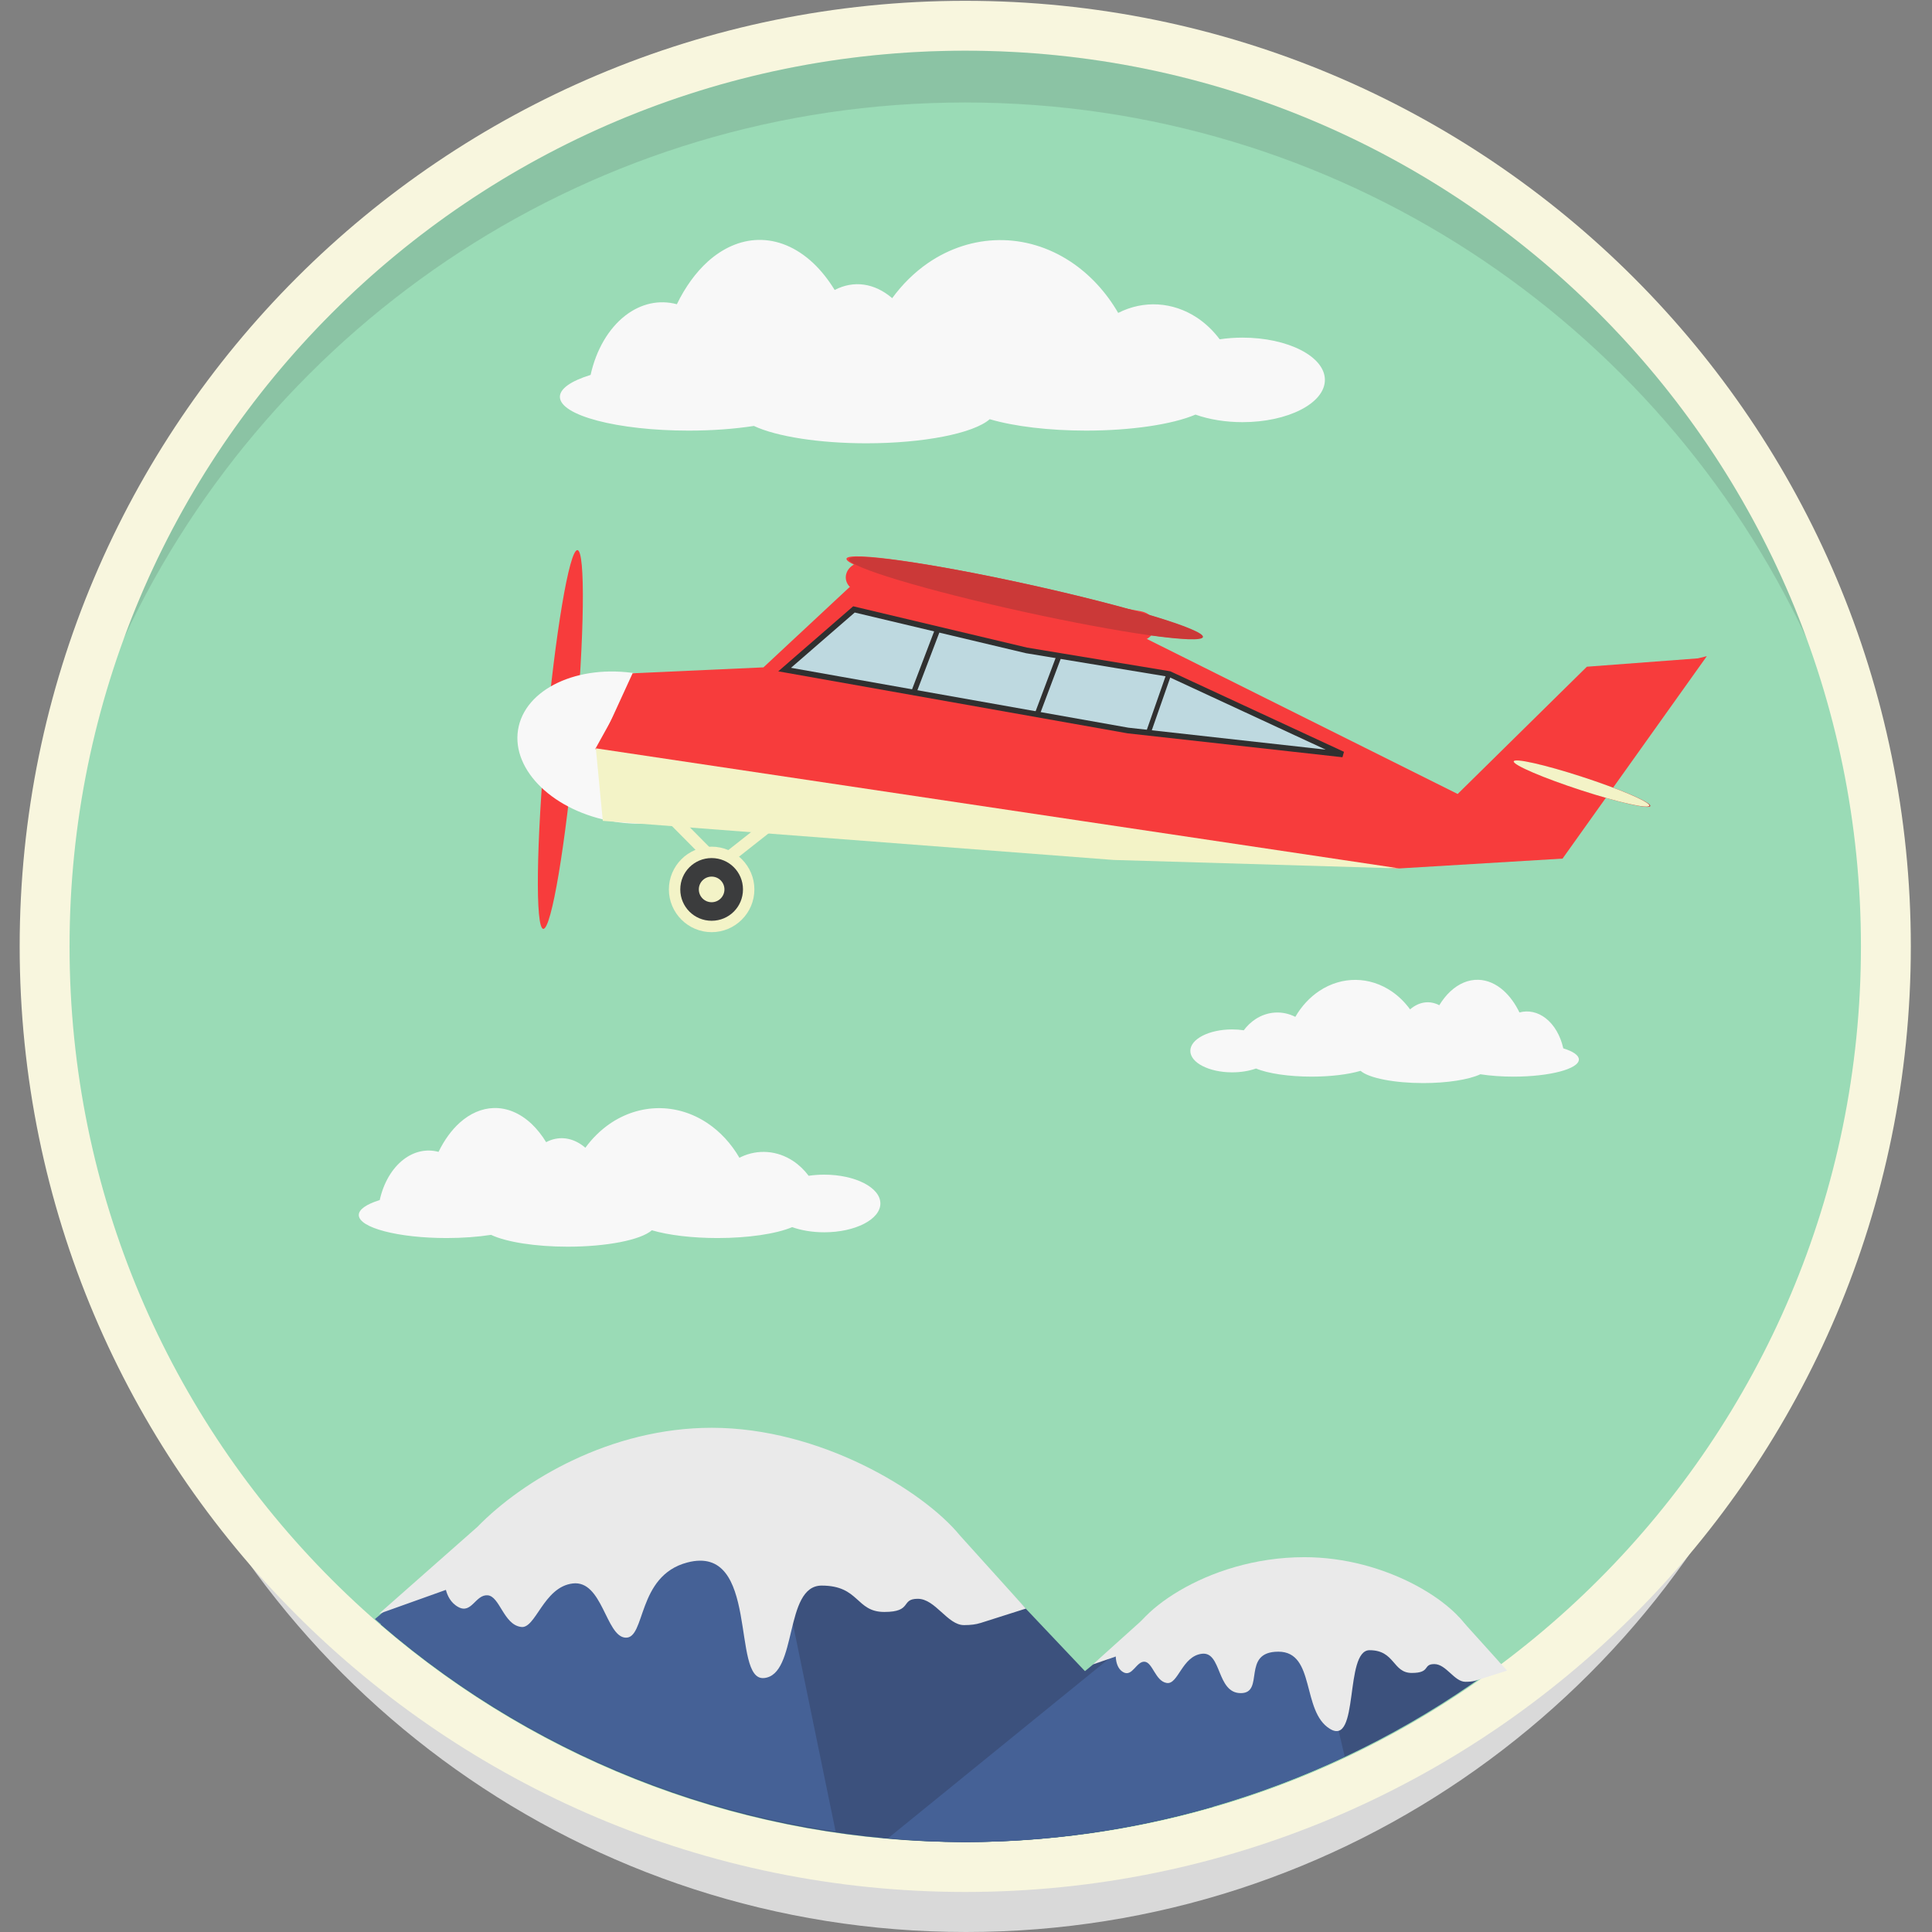 <?xml version="1.0" encoding="iso-8859-1"?>
<!-- Uploaded to: SVG Repo, www.svgrepo.com, Generator: SVG Repo Mixer Tools -->
<svg height="800px" width="800px" version="1.1" id="Layer_1" xmlns="http://www.w3.org/2000/svg" xmlns:xlink="http://www.w3.org/1999/xlink" 
	 viewBox="0 0 511.998 511.998" xml:space="preserve">
<rect x="0" y="0" width="511.998" height="511.998" fill="#808080" stroke="none"/>
<g transform="translate(0 -540.36)">
	<path style="fill:#D9D9D9;" d="M256.017,1052.358c-100.774,0-186.652-63.801-219.4-153.227
		c38.538,82.539,122.265,139.72,219.37,139.72c97.107,0,180.863-57.178,219.4-139.72
		C442.647,988.557,356.792,1052.358,256.017,1052.358L256.017,1052.358z"/>
	<g transform="matrix(1.007 0 0 1.007 757.02 -4.571)">
		<path style="fill:#F8F6DE;" d="M-248.892,790.202c0,137.432-111.411,248.844-248.844,248.844S-746.58,927.634-746.58,790.202l0,0
			c0-137.432,111.411-248.844,248.844-248.844h0C-360.303,541.358-248.892,652.769-248.892,790.202z"/>
		<path style="fill:#9ADBB6;" d="M-262.019,790.202c0,130.183-105.534,235.717-235.717,235.717s-235.717-105.534-235.717-235.717
			s105.534-235.717,235.717-235.717S-262.019,660.019-262.019,790.202L-262.019,790.202z"/>
		<g transform="translate(0 540.36)">
			<g>
				<path style="fill:#3C517D;" d="M-570.386,384.355l-58.99,25.639l-22.193,18.289c42.76,36.906,97.35,57.23,153.834,57.273
					c22.083-0.035,44.051-3.173,65.26-9.322l-74.127-78.301L-570.386,384.355z"/>
				<path style="fill:#3C517D;" d="M-414.81,413.67l-39.732,17.27l-64.957,53.527c7.234,0.699,14.496,1.062,21.764,1.09
					c50.769-0.089,100.153-16.567,140.803-46.982l-14.916-15.758L-414.81,413.67z"/>
			</g>
			<g>
				<path style="fill:#456196;" d="M-405.539,430.537l-53.967,6.426l-58.539,47.578c6.752,0.63,13.528,0.969,20.309,1.016
					c34.534-0.09,68.627-7.767,99.867-22.488L-405.539,430.537z"/>
				<path style="fill:#456196;" d="M-615.431,395.199l-37.658,31.668c34.18,29.932,76.282,49.348,121.238,55.912l-15.746-76.566
					L-615.431,395.199z"/>
			</g>
			<path style="fill:#EAEAEA;" d="M-564.445,376.529c-26.595,0-49.734,13.809-61.668,26.072l-25.932,22.889l17.633-6.303
				c0.372,1.438,1.237,3.435,3.311,4.539c3.47,1.846,4.483-3.342,7.664-3.113s4.193,7.614,8.676,8.307
				c3.938,0.855,5.927-10.495,13.734-11.422c7.808-0.926,8.685,13.851,13.82,14.26c5.434,0.432,2.949-16.267,16.311-19.775
				c19.228-5.048,11.428,31.221,20.195,30.41c8.933-0.827,5.197-24.336,15.174-24.336s8.965,6.939,16.484,6.939
				c7.519,0,4.194-3.463,8.82-3.463c4.627,0,7.807,6.924,12.145,6.924c1.796,0,3.211-0.187,4.299-0.547l0.004,0.012l11.992-3.813
				l-17.338-19.221C-508.805,393.033-535.989,376.529-564.445,376.529L-564.445,376.529z"/>
		</g>
		<g>
			<path style="fill:#EAEAEA;" d="M-366.108,983.738c-2.922,0-5.064-4.663-8.18-4.663s-0.876,2.332-5.941,2.332
				s-4.382-5.985-11.102-5.985s-2.608,25.497-10.453,20.688c-7.518-4.609-3.717-20.299-13.553-20.299
				c-9.836,0-3.457,10.908-9.885,10.908c-6.428,0-4.967-10.986-10.226-10.362c-5.259,0.624-6.232,8.159-9.252,7.692
				c-3.019-0.466-3.701-5.441-5.843-5.595s-3.209,4.029-5.547,2.786c-2.337-1.244-2.036-4.883-2.036-4.883l0,0
				c-0.009-0.101,3.455-2.041,3.455-2.149c0-7.475,20.035-23.265,46.174-23.265c21.61,0,39.832,11.956,43.593,19.796
				S-358.366,983.738-366.108,983.738L-366.108,983.738z"/>
			<path style="fill:#EAEAEA;" d="M-362.836,983.236l7.691-2.446l-12.673-14.05L-362.836,983.236z"/>
			<path style="fill:#EAEAEA;" d="M-447.195,963.901l-16.958,15.26l10.984-3.786L-447.195,963.901z"/>
		</g>
		<path style="fill:#F73C3C;" d="M-608.155,735.556c-2.478,27.526-2.757,49.928-0.623,50.037c2.135,0.109,5.874-22.116,8.353-49.642
			c2.479-27.526,2.757-49.928,0.623-50.037C-601.937,685.805-605.677,708.031-608.155,735.556z"/>
		<path style="fill:#F8F8F8;" d="M-558.837,742.548c-1.697,10.757-15.741,17.389-31.369,14.814
			c-15.628-2.575-26.922-13.382-25.225-24.139c1.697-10.757,15.741-17.389,31.369-14.814
			C-568.435,720.984-557.141,731.791-558.837,742.548z"/>
		<g>
			<path style="fill:#F73C3C;" d="M-302.572,713.816l-37.974,53.283l-43.737,2.634l-194.943-17.737l-15.862-13.768l7.626-13.765
				l209.102,34.934l35.627-5.03l26.141-36.974L-302.572,713.816z"/>
			<path style="fill:#F73C3C;" d="M-303.009,714.257l-31.134,2.344l-34.006,33.491l-83.596-41.696l-76.389-12.791l-22.708,21.166
				l-34.437,1.559l-8.998,19.621l177.36,23.529l68.214,3.914L-303.009,714.257z"/>
		</g>
		<path style="fill:#F3F3C7;" d="M-383.484,769.68l-75.222-2.227l-134.414-10.289l-1.83-19.083L-383.484,769.68z"/>
		<path style="fill:#CB3938;" d="M-317.439,753.225c0.049-0.986-7.901-4.384-17.758-7.588c-9.857-3.205-17.888-5.003-17.937-4.017
			c-0.049,0.986,7.901,4.384,17.758,7.588S-317.488,754.211-317.439,753.225z"/>
		<g>
			<g>
				<path style="fill:#F3F3C7;" d="M-353.396,741.537c-0.049,0.986,7.901,4.384,17.758,7.588s17.888,5.003,17.938,4.017
					c0.049-0.986-7.901-4.384-17.758-7.588C-345.316,742.349-353.347,740.55-353.396,741.537z"/>
			</g>
			<path style="fill:#F3F3C7;" d="M-582.22,748.96L-582.22,748.96c0.478-0.737,2.605,0.42,4.749,2.584l12.613,12.733
				c2.144,2.165,3.495,4.517,3.016,5.255l0,0c-0.478,0.737-2.605-0.42-4.749-2.585l-12.613-12.732
				C-581.348,752.05-582.699,749.698-582.22,748.96z"/>
			<path style="fill:#F3F3C7;" d="M-540.745,751.586L-540.745,751.586c-0.385-0.79-2.637,0.098-5.03,1.984l-14.076,11.094
				c-2.393,1.886-4.021,4.056-3.636,4.846l0,0c0.385,0.79,2.637-0.098,5.029-1.984l14.076-11.094
				C-541.988,754.546-540.36,752.376-540.745,751.586z"/>
			
				<path image-rendering="auto" shape-rendering="auto" color-rendering="auto" color-interpolation="sRGB" style="fill:#F3F3C7;" d="
				M-564.48,763.959c-6.195,0-11.25,5.055-11.25,11.25s5.055,11.25,11.25,11.25s11.25-5.055,11.25-11.25
				S-558.285,763.959-564.48,763.959z"/>
		</g>
		<g image-rendering="auto" shape-rendering="auto" color-rendering="auto" color-interpolation="sRGB">
			<path style="fill:#3B3C3D;" d="M-564.48,766.959c4.574,0,8.25,3.676,8.25,8.25s-3.676,8.25-8.25,8.25s-8.25-3.676-8.25-8.25
				S-569.054,766.959-564.48,766.959z"/>
			<path style="fill:#303030;" d="M-527.226,700.701l-19.721,17.115l1.547,0.273l90.363,16.039l56.57,6.295l0.398-1.426
				l-45.713-21.193l-37.672-6.23L-527.226,700.701z"/>
			<path style="fill:#BED9E0;" d="M-526.824,702.34l45.074,10.705l37.523,6.207l41.355,19.172l-51.953-5.781l-88.766-15.754
				L-526.824,702.34z"/>
			<g transform="translate(0 540.36)">
				<path style="fill:#303030;" d="M-505.476,165.765l-0.09,0.234l-6.58,17.277l1.293,0.521l6.67-17.512L-505.476,165.765
					L-505.476,165.765z"/>
				<path style="fill:#303030;" d="M-473.455,172.617l-0.088,0.234l-6.053,16.111l1.23,0.504l6.141-16.346L-473.455,172.617z"/>
				<path style="fill:#303030;" d="M-444.703,177.836l-0.082,0.236l-5.398,15.43l1.172,0.512l5.479-15.666L-444.703,177.836
					L-444.703,177.836z"/>
			</g>
		</g>
		<g transform="translate(0 540.36)">
			<path style="fill:#F8F8F8;" d="M-552.308,63.924c-4.619,0.125-9.143,2.077-13.158,5.676c-3.168,2.86-5.943,6.684-8.166,11.248
				c-4.641-1.256-9.459-0.195-13.574,2.99c-4.398,3.414-7.666,9.003-9.125,15.609c-5.215,1.608-8.079,3.65-8.082,5.762
				c0,4.914,15.188,8.898,33.924,8.898c0.001,0,0.001,0,0.002,0c6.024-0.003,11.936-0.427,17.129-1.229
				c5.982,2.815,17.299,4.562,29.586,4.566c14.977-0.002,28.178-2.579,32.48-6.342c6.426,1.906,15.656,3,25.357,3.004
				c11.727-0.004,22.614-1.596,28.791-4.211c3.631,1.293,7.945,1.986,12.365,1.986c11.979,0,21.69-4.98,21.689-11.123c0,0,0,0,0,0
				c-0.002-6.142-9.712-11.121-21.689-11.121c-2.03,0.001-4.05,0.148-6,0.438c-1.706-2.279-3.73-4.207-5.988-5.705
				c-6.353-4.182-14.032-4.64-20.721-1.236c-3.222-5.554-7.506-10.168-12.518-13.482c-11.697-7.724-26.066-7.564-37.633,0.42
				c-3.519,2.446-6.668,5.548-9.32,9.18c-4.668-3.993-10.119-4.768-15.139-2.152c-1.677-2.74-3.576-5.12-5.646-7.08
				C-542.145,65.895-547.188,63.785-552.308,63.924z"/>
			<path style="fill:#F8F8F8;" d="M-362.718,258.631c-2.6-0.07-5.161,1.002-7.396,3.096c-1.052,0.995-2.017,2.204-2.869,3.596
				c-2.55-1.328-5.319-0.935-7.689,1.094c-1.347-1.845-2.946-3.42-4.732-4.662c-5.875-4.055-13.174-4.137-19.115-0.213
				c-2.545,1.684-4.72,4.027-6.355,6.848c-3.397-1.73-7.298-1.497-10.525,0.627c-1.146,0.761-2.173,1.741-3.039,2.898
				c-0.991-0.147-2.017-0.222-3.049-0.223c-6.083,0-11.015,2.529-11.016,5.648c-0.001,3.12,4.93,5.65,11.014,5.65
				c0.001,0,0.001,0,0.002,0c2.245-0.001,4.436-0.354,6.279-1.012c3.136,1.329,8.666,2.138,14.623,2.141
				c4.928-0.003,9.616-0.559,12.879-1.527c2.183,1.912,8.889,3.222,16.498,3.223c6.242-0.002,11.99-0.89,15.027-2.32
				c2.637,0.407,5.639,0.623,8.699,0.625c9.516,0,17.23-2.023,17.23-4.519c0,0,0,0,0,0c0-1.073-1.456-2.111-4.105-2.928
				c-0.741-3.356-2.401-6.194-4.635-7.928c-2.09-1.617-4.537-2.156-6.895-1.518c-1.129-2.318-2.538-4.26-4.146-5.713
				C-358.074,259.685-360.372,258.694-362.718,258.631z"/>
			<path style="fill:#F8F8F8;" d="M-621.81,292.379c-3.149,0.086-6.233,1.417-8.971,3.871c-2.16,1.95-4.053,4.556-5.568,7.668
				c-3.165-0.857-6.45-0.133-9.256,2.039c-2.999,2.328-5.226,6.139-6.221,10.645c-3.555,1.096-5.507,2.489-5.51,3.928
				c0.001,3.35,10.356,6.066,23.129,6.066c4.107-0.002,8.138-0.292,11.678-0.838c4.079,1.92,11.797,3.111,20.176,3.113
				c10.21-0.001,19.21-1.757,22.146-4.322c4.382,1.299,10.675,2.044,17.289,2.047c7.995-0.003,15.417-1.089,19.629-2.871
				c2.475,0.882,5.416,1.355,8.43,1.355c8.167,0,14.789-3.395,14.789-7.583c0,0,0,0,0-0.001c0-4.188-6.621-7.584-14.788-7.584
				c0,0-0.001,0-0.001,0c-1.337,0-2.667,0.092-3.955,0.275c-0.045,0.008-0.09,0.016-0.135,0.023
				c-1.163-1.554-2.543-2.869-4.082-3.891c-4.188-2.766-9.235-3.16-13.705-1.07c-0.142,0.074-0.284,0.15-0.424,0.229
				c-2.196-3.787-5.117-6.933-8.533-9.193c-7.976-5.267-17.773-5.157-25.66,0.287c-2.399,1.668-4.545,3.782-6.354,6.258
				c-0.001-0.001-0.001-0.001-0.002-0.002c-2.807-2.404-6.044-3.11-9.139-1.994c-0.399,0.147-0.793,0.324-1.182,0.529
				c-1.143-1.868-2.438-3.491-3.85-4.828C-614.88,293.723-618.319,292.284-621.81,292.379L-621.81,292.379z"/>
		</g>
		<g>
			<path style="fill:#F73C3C;" d="M-523.124,689.045l71.59,12.969c2.642,0.479,4.258,2.629,3.622,4.821s-3.274,3.571-5.916,3.093
				l-71.59-12.969c-2.642-0.479-4.258-2.629-3.622-4.821S-525.766,688.566-523.124,689.045z"/>
			<path style="fill:#F73C3C;" d="M-528.994,688.163c-0.419,1.972,20.091,8.154,45.81,13.809
				c25.719,5.655,46.909,8.641,47.328,6.669c0.419-1.971-20.091-8.154-45.81-13.809
				C-507.385,689.177-528.574,686.191-528.994,688.163z"/>
		</g>
		<g>
			<path style="fill:#CB3938;" d="M-435.174,708.785c0.419-1.971-20.091-8.154-45.811-13.809
				c-25.72-5.655-46.909-8.641-47.328-6.669s20.091,8.154,45.811,13.809C-456.783,707.771-435.594,710.757-435.174,708.785z"/>
		</g>
		<path style="opacity:0.15;fill:#3B3C3D;enable-background:new    ;" d="M-497.721,554.484
			c-101.705,0-188.377,64.391-221.428,154.643c38.895-83.302,123.395-141.011,221.398-141.011
			c98.005,0,182.535,57.706,221.428,141.011C-309.366,618.875-396.015,554.484-497.721,554.484L-497.721,554.484z"/>
		<path style="fill:#F3F3C7;" d="M-561.109,775.209c0,1.862-1.509,3.371-3.371,3.371h0c-1.862,0-3.371-1.509-3.371-3.371v0
			c0-1.862,1.509-3.371,3.371-3.371h0C-562.618,771.839-561.109,773.348-561.109,775.209L-561.109,775.209z"/>
	</g>
</g>
</svg>